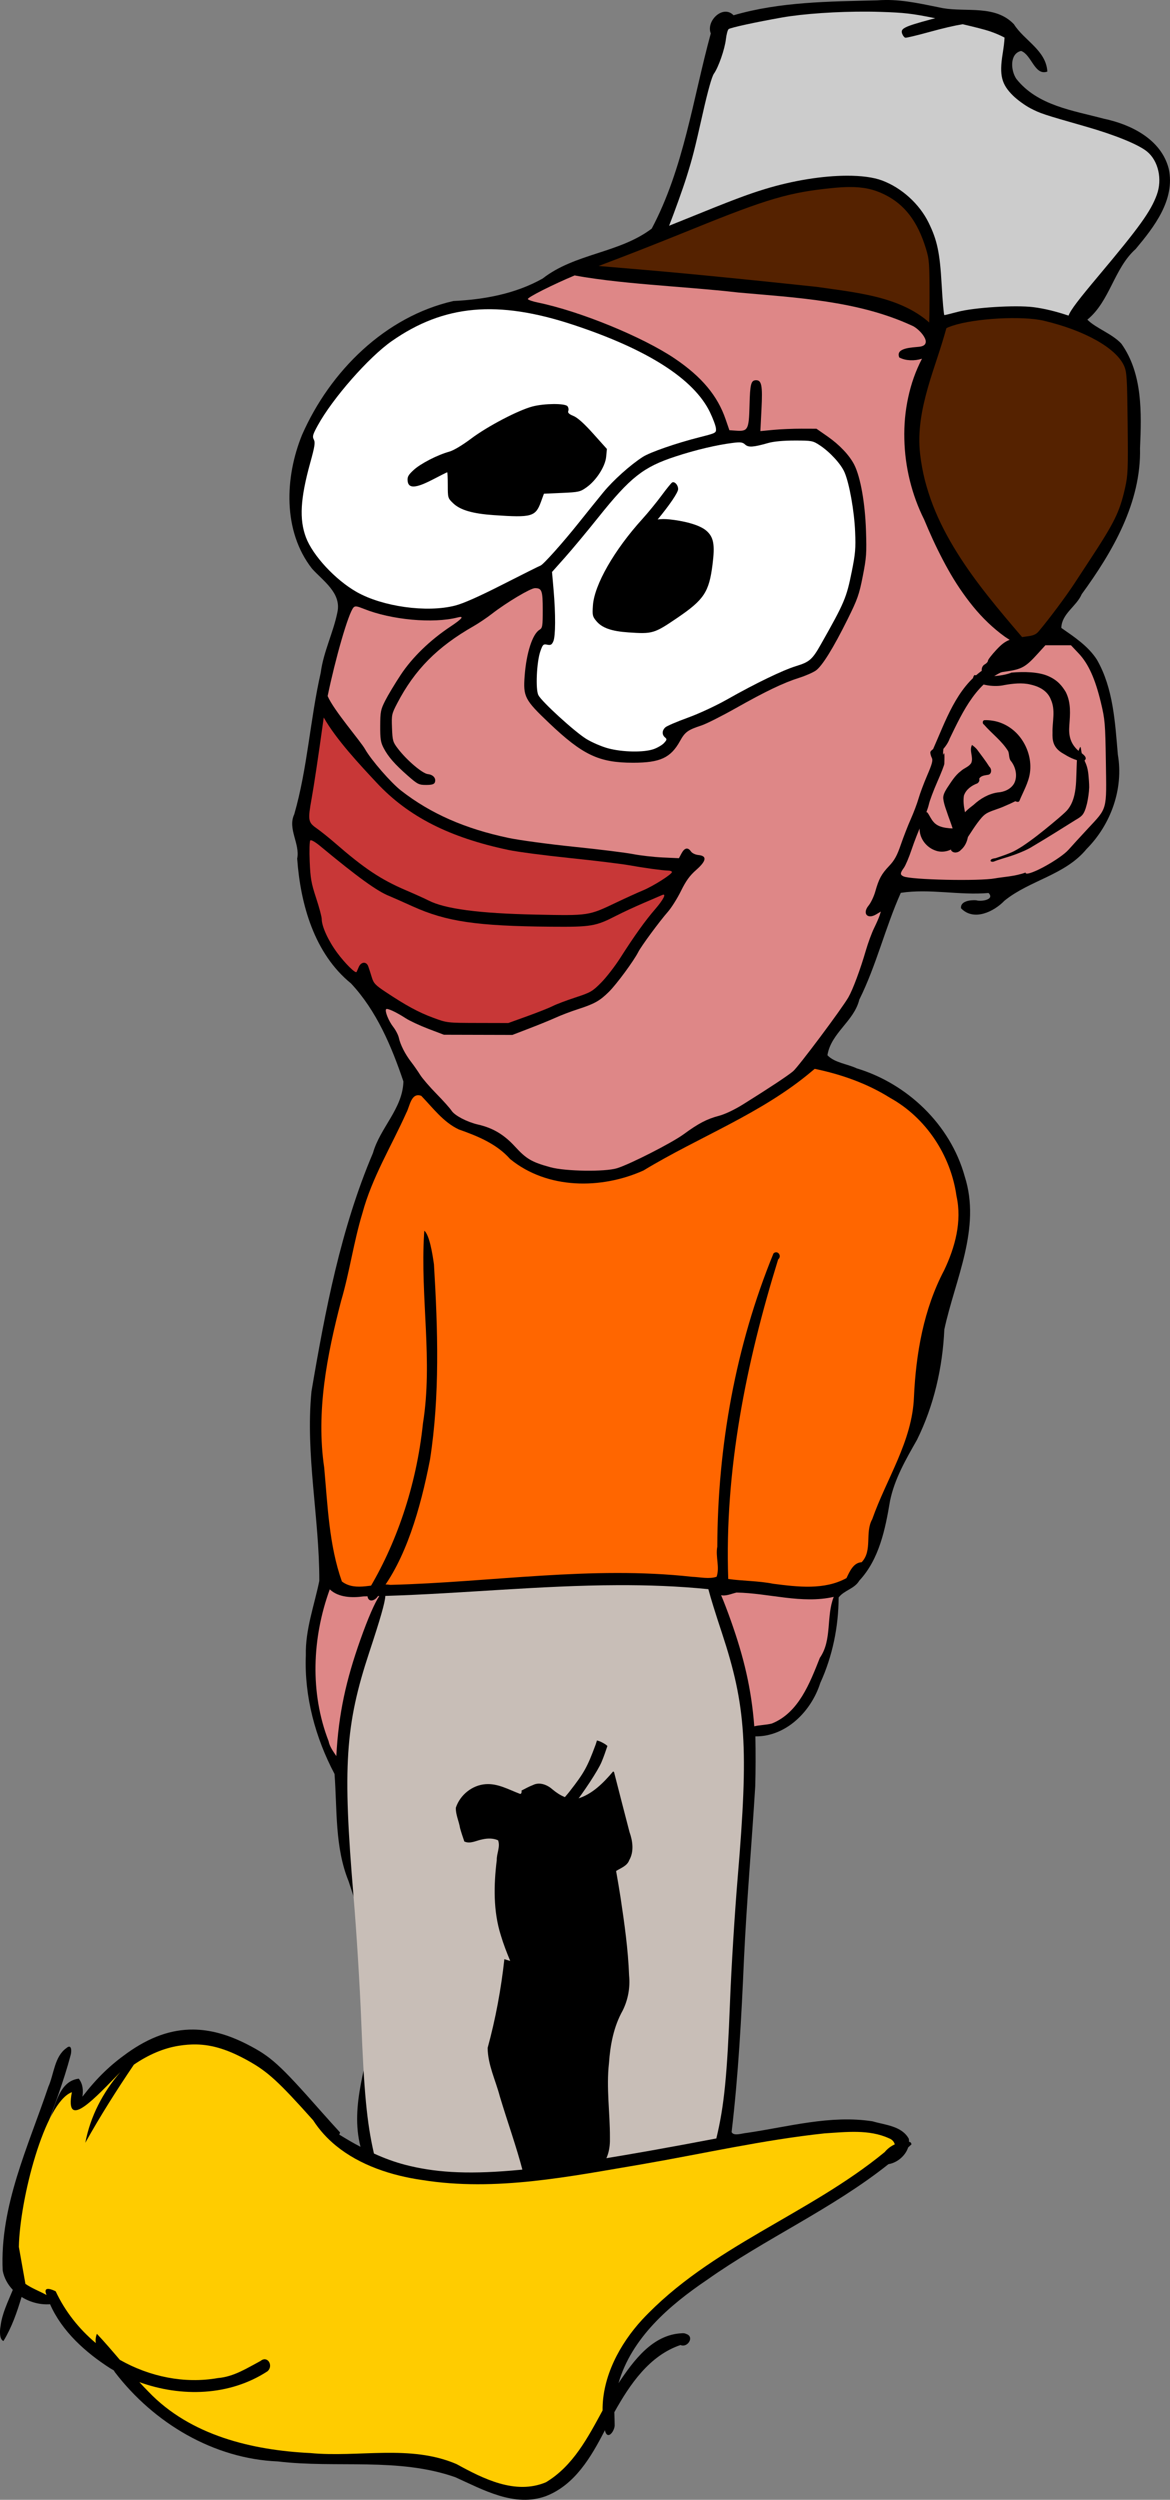 <?xml version="1.0" encoding="UTF-8" standalone="no"?>
<!-- Created with Inkscape (http://www.inkscape.org/) -->
<svg
    xmlns:inkscape="http://www.inkscape.org/namespaces/inkscape"
    xmlns:rdf="http://www.w3.org/1999/02/22-rdf-syntax-ns#"
    xmlns="http://www.w3.org/2000/svg"
    xmlns:xlink="http://www.w3.org/1999/xlink"
    xmlns:ns1="http://sozi.baierouge.fr"
    xmlns:cc="http://creativecommons.org/ns#"
    xmlns:dc="http://purl.org/dc/elements/1.1/"
    xmlns:sodipodi="http://sodipodi.sourceforge.net/DTD/sodipodi-0.dtd"
    id="svg3645"
    sodipodi:docname="how to go further.svg"
    viewBox="0 0 344.19 735"
    version="1.1"
    inkscape:version="0.48.5 r10040"
  >
  <rect x="0" y="0" width="344.19" height="735" fill="#808080" stroke="none"/>
  <sodipodi:namedview
      id="base"
      bordercolor="#666666"
      inkscape:pageshadow="2"
      inkscape:window-y="0"
      fit-margin-left="0"
      pagecolor="#ffffff"
      inkscape:window-height="1002"
      inkscape:window-maximized="1"
      inkscape:zoom="0.35"
      inkscape:window-x="0"
      showgrid="false"
      borderopacity="1.0"
      inkscape:current-layer="layer1"
      inkscape:cx="199.39358"
      inkscape:cy="404.64198"
      fit-margin-top="0"
      fit-margin-right="0"
      fit-margin-bottom="0"
      inkscape:window-width="1680"
      inkscape:pageopacity="0.0"
      inkscape:document-units="px"
  />
  <g
      id="layer1"
      inkscape:label="Laag 1"
      inkscape:groupmode="layer"
      transform="translate(-175.61 -202.01)"
    >
    <g
        id="g3710"
      >
      <path
          id="path3294"
          style="fill:#000000"
          inkscape:connector-curvature="0"
          d="m436.11 202.01c-0.817 0.007-1.636 0.034-2.461 0.102-14.144 0.356-28.528 0.391-42.242 4.39-3.103-3.229-8.173 1.672-6.697 5.337-5.272 19.259-7.923 39.584-17.372 57.385-9.595 7.266-22.578 7.245-32.097 14.685-8.02 4.507-17.206 6.175-26.244 6.606-20.052 4.561-36.258 20.575-44.518 39.331-5.096 12.491-5.721 28.311 2.919 39.36 3.237 3.606 8.702 7.135 7.47 12.819-1.223 6.045-4.105 11.618-4.908 17.777-3.127 13.763-3.885 28.063-7.785 41.621-2.029 4.285 1.745 8.61 0.859 13.037 0.971 13.51 5.051 27.928 15.841 36.706 7.509 8.032 11.921 18.485 15.412 28.817-0.216 8.015-6.868 13.613-8.958 21.029-9.473 22.277-14.042 46.29-18.088 70.087-1.821 18.619 2.342 37.135 2.304 55.708-1.475 7.252-4.135 14.329-3.964 21.846-0.489 12.168 2.819 24.301 8.443 34.942 0.796 10.554 0.064 21.506 4.121 31.5 4.288 13.311 10.055 27.152 7.341 41.446-1.687 12.13-6.99 24.317-3.821 36.677-2.138-1.099-4.195-2.322-6.239-3.587 0.062-0.174 0.121-0.351 0.186-0.525 0.013-0.036 0.029-0.066 0.043-0.102-1.693-1.857-3.198-3.495-5.753-6.387-12.117-13.72-14.623-15.967-21.608-19.542-5.562-2.846-10.765-4.29-15.841-4.331-6.526-0.053-12.838 2.22-19.375 6.869-5.01 3.563-8.87 7.234-13.222 12.863 0.257-1.848 0.183-3.644-1.073-5.294-5.447 0.666-6.667 7.029-8.314 11.346-0.533 1.418-1.096 2.831-1.66 4.258 2.7-7.423 5.531-14.803 7.556-22.444 0.361-1.154 0.379-3.526-1.216-2.158-3.555 2.528-3.627 7.602-5.309 11.36-5.9 17.531-14.324 35.076-13.437 54.06 0.415 2.2 1.493 4.119 2.976 5.673-1.435 3.517-3.188 7.004-3.606 10.704-0.295 1.347-0.317 3.965 0.859 4.331 2.45-4.032 3.978-8.455 5.323-12.95 2.494 1.56 5.501 2.359 8.386 2.144 3.516 8.024 10.507 14.227 17.701 18.842 0.338 0.203 0.686 0.403 1.03 0.598 0.13 0.196 0.26 0.385 0.372 0.583 11.465 14.965 29.066 25.423 47.88 26.192 17.347 2.07 35.405-1.257 52.216 4.638 8.232 3.715 17.423 8.906 26.616 5.585 8.549-3.295 13.315-11.464 17.415-19.41 0.035 0.151 0.062 0.301 0.1 0.452 0.912 2.58 2.882-0.559 2.762-2.027-0.012-1.236-0.068-2.47-0.1-3.704 4.576-8.201 10.316-16.675 19.476-19.76 2.024 0.935 4.256-2.434 1.646-3.267-0.372-0.195-0.82-0.227-1.231-0.19-8.623 0.355-14.229 8.028-18.674 14.7 3.853-13.359 14.995-22.921 26.015-30.377 17.238-12.195 36.858-20.867 53.404-34.037 2.561-0.407 4.992-2.455 5.795-4.915 0.332-0.303 0.659-0.611 0.987-0.919-0.06-0.392-0.323-0.769-0.715-0.7 0.004-0.309-0.017-0.622-0.072-0.933-2.081-3.796-6.974-4.037-10.661-5.133-12.408-1.929-24.738 1.607-36.948 3.398-1.358 0.088-3.959 1.073-4.522-0.248 2.001-16.871 2.898-33.841 3.635-50.808 0.803-16.989 2.281-33.927 3.32-50.896 0.134-4.87 0.126-9.756 0.043-14.627 9.025 0.088 16.436-7.346 19.089-15.706 3.589-7.844 5.375-16.533 5.395-25.127 1.604-2.138 4.654-2.523 6.082-4.958 5.894-6.338 7.651-15.161 9.044-23.465 1.338-6.516 4.707-12.259 7.928-17.937 4.976-10.063 7.532-21.232 8.042-32.448 3.164-14.726 10.892-29.719 5.996-45.019-4.246-15.286-16.962-27.279-31.753-31.748-2.792-1.318-6.548-1.642-8.629-3.865 1.038-6.56 7.827-9.979 9.373-16.348 5.015-10.064 7.619-21.148 12.206-31.398 8.568-1.301 17.271 0.795 25.815 0.044 1.952 2.001-2.283 2.604-3.62 2.144-1.628-0.126-4.729 0.199-4.479 2.348 3.739 3.895 9.667 1.031 12.807-2.246 7.464-6.033 17.836-7.5 24.141-15.196 7.09-7.123 10.934-17.637 9.187-27.738-0.813-9.462-1.338-19.516-6.153-27.898-2.577-4.035-6.793-6.781-10.475-9.348 0.102-4.21 4.459-6.317 5.996-9.917 9.072-12.457 17.512-26.879 17.157-42.919 0.451-10.39 0.802-21.947-5.509-30.756-2.783-2.969-7.474-4.511-9.988-7.044 6.67-5.447 7.821-15.065 14.224-20.781 5.421-6.479 11.66-14.452 9.731-23.552-2.216-8.706-11.112-13.073-19.089-14.744-9.03-2.414-19.524-3.826-25.758-11.725-1.657-2.422-2.029-7.409 1.402-8.21 3.125 1.143 4.001 7.408 7.727 6.067-0.383-6.277-6.825-9.122-9.845-13.927-5.484-5.731-13.915-3.512-20.864-4.71-5.614-1.112-11.178-2.456-16.9-2.406z"
      />
      <path
          id="path3292"
          d="m233.3 803.12c-1.641-0.03-3.305 0.104-5.051 0.379-4.457 0.701-8.899 2.588-13.251 5.556-5.052 7.458-9.903 15.098-14.295 22.983 1.5-7.822 5.154-14.804 10.346-20.825-7.103 7.258-16.551 17.746-14.292 5.934-8.074 3.042-15.336 31.603-15.601 45.487l1.932 10.879c1.851 1.305 4.167 2.157 6.225 3.281-1.165-2.638 1.256-1.789 2.676-1.094 2.757 5.913 6.86 11.074 11.806 15.225-0.131-0.854-0.058-1.75 0.315-2.727 2.333 2.478 4.542 5.066 6.754 7.656 8.725 4.949 18.965 7.1 28.863 5.352 4.612-0.368 8.519-2.889 12.507-5.017 2.156-1.752 3.917 1.508 2.032 3.048-11.153 7.267-25.344 7.622-37.663 3.164 0.883 0.962 1.784 1.917 2.705 2.844 12.315 12.867 30.483 17.181 47.537 18.01 14.313 1.381 29.344-2.61 43.044 3.237 7.881 4.322 17.334 9.137 26.33 5.352 7.969-4.788 12.274-13.055 16.657-21.102-0.112-9.907 5.057-19.527 11.619-26.673 20.135-21.543 48.936-30.852 71.377-49.306 0.831-1.006 1.844-1.763 2.962-2.26-0.183-0.73-0.732-1.411-1.646-1.765-5.906-2.727-12.72-1.868-19.018-1.473-17.978 1.918-35.668 5.961-53.475 9.042-21.39 3.597-43.213 8.157-64.923 4.667-8.902-1.273-18.202-4.273-25.285-10.048-2.591-2.112-4.885-4.602-6.754-7.51-10.251-11.478-13.416-14.321-19.061-17.471-5.765-3.217-10.445-4.736-15.369-4.827z"
          sodipodi:nodetypes="sccccccccccccccccccccccccccccsccs"
          style="fill:#ffcc00"
          inkscape:connector-curvature="0"
      />
      <path
          id="path3257"
          style="fill:#c8beb7"
          inkscape:connector-curvature="0"
          d="m357.28 668.08c8.908-0.035 17.815 0.282 26.716 1.181 0.719 2.741 2.006 6.867 3.992 12.877 7.087 21.444 7.873 33.593 4.651 71.721-0.872 10.317-1.885 26.721-2.261 36.458-0.85 21.999-1.725 30.879-4.035 40.44-54.942 10.484-74.737 12.111-91.568 7.744-3.041-0.789-6.144-1.931-9.158-3.31-2.101-9.131-2.935-18.162-3.749-39.244-0.376-9.737-1.389-26.141-2.261-36.458-3.222-38.128-2.437-50.277 4.651-71.721 3.247-9.822 4.633-14.627 4.708-16.523 22.769-0.703 45.549-3.075 68.315-3.165z"
      />
      <path
          id="path3252"
          style="fill:#de8787"
          inkscape:connector-curvature="0"
          d="m392.28 670.25c9.481 0.164 19.236 3.42 28.605 1.269-2.296 5.732-0.418 12.641-4.093 17.937-2.94 7.412-6.239 16.155-14.124 19.308-1.626 0.427-3.486 0.415-5.166 0.817-0.849-11.076-3.053-20.252-6.869-31.019-1.048-2.956-2.007-5.461-2.891-7.54 1.343 0.37 3.287-0.489 4.536-0.773z"
      />
      <path
          id="path4380"
          style="fill:#de8787"
          inkscape:connector-curvature="0"
          d="m272.62 669.31c2.538 2.425 6.605 2.539 9.945 2.071 1.543-0.024 3.093-0.06 4.636-0.102-1.349 1.982-3.309 6.454-5.595 12.906-4.169 11.764-6.397 21.634-7.055 34.154-0.946-1.401-1.971-2.804-2.275-4.39-5.53-14.249-4.849-30.37 0.343-44.64z"
      />
      <path
          id="path4378"
          style="fill:#cccccc"
          inkscape:connector-curvature="0"
          d="m430.93 205.43c1.274 0.009 2.519 0.033 3.735 0.073 6.878 0.224 9.112 0.45 16.07 1.867-0.424 0.11-0.852 0.217-1.288 0.335-7.959 2.158-9.008 2.691-8.428 4.244 0.217 0.581 0.636 1.094 0.93 1.152 0.295 0.058 3.483-0.702 7.083-1.692 4.118-1.133 7.193-1.85 9.788-2.275 3.475 0.809 6.571 1.601 7.87 2.042 1.664 0.565 3.106 1.169 4.436 1.881-0.041 1.228-0.245 2.802-0.572 4.871-0.983 6.221-0.325 8.861 3.077 12.206 1.262 1.241 3.557 2.903 5.094 3.704 2.909 1.515 3.766 1.81 16.141 5.338 8.673 2.473 15.635 5.301 18.188 7.394 3.326 2.727 4.543 8.157 2.862 12.731-1.797 4.888-5.06 9.429-17.043 23.698-5.832 6.945-8.304 10.116-8.915 11.813-3.615-1.221-7.222-2.104-10.375-2.494-5.313-0.656-17.346 0.091-22.237 1.385-1.992 0.527-3.756 0.963-3.921 0.962-0.165 0-0.525-4.043-0.801-8.983-0.524-9.365-1.312-13.079-3.849-18.229-2.7-5.481-7.896-10.197-13.609-12.352-2.594-0.978-6.227-1.443-10.446-1.429-7.031 0.022-15.72 1.376-24.069 3.923-5.19 1.583-9.794 3.326-23.024 8.706-1.519 0.618-3.298 1.334-5.18 2.085 1.602-4.105 3.984-10.701 5.109-14.277 1.774-5.644 2.369-7.987 4.851-19.002 1.458-6.471 2.624-10.6 3.22-11.433 1.346-1.883 3.191-7.188 3.534-10.165 0.163-1.409 0.521-2.731 0.801-2.946 0.568-0.435 7.929-2.038 15.626-3.398 6.418-1.134 16.426-1.799 25.343-1.735z"
      />
      <path
          id="path4308"
          d="m414.37 517.03c-14.805 12.466-33.115 19.207-49.469 29.131-12.43 5.582-28.279 5.57-39.224-3.37-3.983-4.499-9.623-6.772-15.095-8.699-4.561-2.143-7.636-6.363-11.047-9.887-2.998-1.077-3.352 3.076-4.364 4.933-4.401 9.831-10.134 19.096-12.957 29.605-2.577 8.474-3.755 17.291-6.263 25.785-4.139 15.905-7.403 32.514-4.965 48.995 1.02 11.22 1.43 22.837 5.202 33.48 4.232 3.181 9.56 0.245 14.283 0.991 29.564-0.753 59.135-5.66 88.71-2.374 2.356 0.083 5.112 0.748 7.241-0.015 0.986-2.857-0.377-5.904 0.207-8.844 0.088-29.437 5.382-59.018 16.521-86.21 1.186-1.125 2.607 0.731 1.377 1.747-9.389 30.322-15.811 62.027-14.685 93.963 4.396 0.623 8.859 0.539 13.235 1.41 7.118 0.912 15.028 1.918 21.553-1.668 0.952-1.972 2.022-4.533 4.46-4.668 3.271-3.414 0.888-8.712 3.115-12.637 4.166-11.896 11.748-22.847 12.27-35.842 0.584-12.873 2.849-25.903 8.889-37.363 3.198-6.727 5.298-14.357 3.627-21.826-1.68-12.003-8.999-23.016-19.475-28.833-6.79-4.269-14.441-6.952-22.233-8.563-0.305 0.253-0.611 0.506-0.916 0.758z"
          sodipodi:nodetypes="ccsscsssscsccccccccccccccccccsscsssccsccsccccc"
          style="fill:#ff6600"
          inkscape:connector-curvature="0"
      />
      <path
          id="path4387"
          d="m344.66 282.99c-6.155 2.57-14.05 6.503-13.766 6.971 0.15 0.248 1.447 0.696 2.891 0.992 12.401 2.538 30.981 10.14 40.411 16.537 7.873 5.342 12.513 10.896 14.882 17.821l1.102 3.194 1.96 0.131c3.503 0.244 3.787-0.262 3.964-7.438 0.155-6.316 0.437-7.394 1.946-7.394 1.622 0 1.921 1.617 1.574 8.488l-0.329 6.475 3.821-0.365c2.102-0.201 5.819-0.357 8.257-0.35l4.422 0.014 3.248 2.26c3.559 2.478 6.497 5.592 7.899 8.385 1.807 3.602 3.156 11.203 3.42 19.192 0.224 6.779 0.138 8.026-0.944 13.533-1.065 5.417-1.542 6.766-4.436 12.6-4.22 8.508-7.51 13.827-9.387 15.138-0.83 0.58-3.011 1.532-4.851 2.115-4.641 1.471-9.861 3.962-18.688 8.94-4.155 2.342-8.689 4.623-10.074 5.075-4.016 1.309-4.851 1.917-6.325 4.579-2.74 4.949-5.849 6.388-13.809 6.387-10.036 0-14.797-2.257-24.727-11.696-7.152-6.798-7.631-7.72-7.169-13.84 0.508-6.743 2.288-12.269 4.364-13.548 0.876-0.539 0.959-1.022 0.959-5.862 0-5.672-0.262-6.388-2.29-6.388-1.294 0-8.371 4.218-12.65 7.54-1.48 1.149-3.927 2.799-5.438 3.66-10.63 6.058-17.297 12.79-22.438 22.663-1.622 3.115-1.681 3.381-1.531 7.248 0.146 3.77 0.255 4.151 1.76 6.11 2.639 3.436 7.204 7.304 8.8 7.467 1.57 0.16 2.487 1.252 2.046 2.421-0.213 0.566-0.876 0.758-2.576 0.758-2.134 0-2.506-0.193-5.395-2.727-3.828-3.358-5.768-5.579-7.098-8.137-0.865-1.663-1.022-2.671-1.002-6.504 0.022-4.163 0.137-4.781 1.474-7.423 0.802-1.585 2.852-4.996 4.551-7.569 3.389-5.134 8.634-10.22 14.639-14.204 3.462-2.297 4.19-3.217 2.103-2.683-7.222 1.847-19.495 0.72-27.603-2.538-2.011-0.808-2.564-0.889-3.019-0.394-1.536 1.672-5.41 15.35-7.613 26.046 1.795 4.213 9.627 13.186 11.019 15.633 1.823 3.207 7.611 9.854 10.618 12.192 8.693 6.756 18.836 11.214 31.639 13.898 3.19 0.669 11.845 1.837 19.232 2.596 7.388 0.759 15.188 1.723 17.329 2.144 2.141 0.42 6.056 0.871 8.7 0.992l4.808 0.219 0.773-1.444c0.893-1.643 1.872-1.835 2.762-0.54 0.354 0.516 1.292 0.962 2.204 1.05 2.591 0.251 2.366 1.716-0.673 4.39-1.916 1.686-3.003 3.203-4.479 6.198-1.075 2.18-2.801 4.92-3.835 6.096-2.463 2.801-7.826 10.075-8.7 11.798-1.354 2.669-6.408 9.518-8.657 11.74-2.697 2.664-4.225 3.523-9.158 5.119-2.015 0.652-4.9 1.746-6.411 2.435-1.511 0.689-5.014 2.116-7.785 3.179l-5.037 1.94-10.074-0.029-10.074-0.029-4.565-1.735c-2.51-0.957-5.498-2.352-6.64-3.092-2.808-1.82-5.44-3.045-5.781-2.698-0.479 0.488 0.708 3.464 2.089 5.235 0.725 0.929 1.472 2.373 1.646 3.194 0.426 2.014 1.854 4.826 3.606 7.087 0.795 1.027 1.987 2.736 2.647 3.792 0.661 1.056 2.834 3.574 4.822 5.6 1.988 2.026 3.973 4.247 4.422 4.944 0.921 1.433 4.59 3.35 7.799 4.083 4.388 1.002 7.643 2.945 10.89 6.49 3.321 3.626 4.922 4.563 10.432 6.067 4.42 1.206 15.952 1.375 19.533 0.292 3.73-1.129 16.155-7.452 19.619-9.99 4.351-3.187 6.849-4.501 10.332-5.41 1.794-0.469 4.609-1.798 7.198-3.412 7.629-4.759 13.12-8.399 14.667-9.698 1.592-1.336 14.351-18.392 16.299-21.787 1.299-2.265 3.493-8.15 5.137-13.81 0.625-2.153 1.71-5.093 2.418-6.533 0.709-1.44 1.446-3.125 1.631-3.733l0.343-1.108-1.374 0.831c-2.592 1.56-4.149-0.272-2.218-2.61 0.653-0.791 1.535-2.625 1.946-4.083 1.056-3.746 1.814-5.156 4.107-7.569 1.556-1.637 2.328-3.049 3.42-6.242 0.777-2.269 2.097-5.653 2.933-7.525 0.837-1.872 1.862-4.59 2.275-6.037 0.413-1.448 1.564-4.529 2.562-6.84 1.404-3.251 1.716-4.397 1.359-5.075-0.253-0.482-0.458-1.218-0.458-1.633 0-0.837 2.962-2.294 3.906-1.925-0.56 6.365 0.475-1.806 0.215 5.25 0 0.352-0.929 2.742-2.061 5.308-1.132 2.567-2.249 5.558-2.49 6.65-0.24 1.093-1.177 3.604-2.075 5.585-0.898 1.981-2.253 5.446-3.005 7.7-0.752 2.254-1.772 4.671-2.275 5.367-1.124 1.552-1.146 2.028-0.114 2.508 2.189 1.02 22.298 1.456 26.945 0.583 2.1-0.394 5.874-0.562 9.001-1.721-0.017 0.107-0.012 0.191 0.014 0.219 0.91 0.928 10.19-4.184 12.636-6.956 0.911-1.033 3.435-3.788 5.609-6.125 5.84-6.278 5.554-5.22 5.338-19.585-0.172-11.433-0.265-12.524-1.474-17.558-1.673-6.967-3.668-11.387-6.525-14.408l-2.261-2.392h-3.778-3.764l-2.104 2.319c-3.714 4.109-4.78 4.716-9.559 5.396-2.365 0.337-4.503 0.754-4.765 0.919-0.262 0.165-0.887 0.162-1.388 0-1.211-0.392-1.213-2.372 0-3.033 0.504-0.275 0.925-0.753 0.93-1.065 0.005-0.312 1.123-1.761 2.49-3.223 1.459-1.561 2.476-2.379 3.892-2.917-0.477-0.312-0.968-0.602-1.431-0.933-0.872-0.623-1.71-1.284-2.533-1.969-1.645-1.371-3.203-2.864-4.665-4.448-1.462-1.584-2.824-3.265-4.121-5.017-1.297-1.752-2.527-3.565-3.678-5.44s-2.226-3.809-3.248-5.76c-1.022-1.951-1.992-3.924-2.905-5.906-0.912-1.982-1.769-3.968-2.59-5.935-0.903-1.797-1.704-3.66-2.404-5.571-0.7-1.911-1.299-3.87-1.789-5.862-0.49-1.992-0.873-4.011-1.145-6.052-0.272-2.041-0.426-4.098-0.472-6.154-0.046-2.056 0.013-4.115 0.2-6.154 0.187-2.039 0.502-4.063 0.93-6.052 0.428-1.989 0.968-3.942 1.646-5.848 0.677-1.906 1.485-3.766 2.418-5.556-0.561 0.172-1.139 0.302-1.717 0.379-0.578 0.077-1.159 0.099-1.731 0.073-0.573-0.026-1.131-0.098-1.674-0.233-0.543-0.135-1.069-0.331-1.56-0.583-0.151-0.362-0.198-0.685-0.172-0.963 0.026-0.278 0.119-0.508 0.286-0.715 0.167-0.206 0.4-0.378 0.673-0.525 0.272-0.147 0.589-0.266 0.93-0.365 0.682-0.198 1.462-0.313 2.204-0.394 0.742-0.081 1.447-0.13 1.96-0.19 0.56-0.061 0.987-0.195 1.288-0.379 0.301-0.184 0.472-0.412 0.558-0.685 0.086-0.273 0.085-0.59 0-0.919-0.085-0.329-0.246-0.67-0.458-1.021-0.424-0.702-1.063-1.424-1.731-2.013-0.669-0.588-1.371-1.049-1.932-1.254-1.989-0.913-4.007-1.725-6.053-2.45s-4.118-1.361-6.21-1.925c-2.092-0.564-4.211-1.055-6.339-1.488-2.128-0.432-4.272-0.809-6.425-1.137-4.306-0.657-8.65-1.136-12.993-1.546-4.344-0.41-8.683-0.749-12.979-1.137-4.286-0.491-8.59-0.88-12.893-1.24-4.303-0.359-8.606-0.694-12.907-1.065-4.302-0.371-8.597-0.772-12.879-1.298-2.141-0.263-4.278-0.561-6.411-0.89-1.009-0.156-2.013-0.352-3.019-0.525z"
          sodipodi:nodetypes="cccscccscccccccssscccsccscccsscccsscccsscccscsscccsscccccsscscscscccccscsccsccccccccccscccccccscscscsccccssccccccssccccccsccccccscccscscccscccccccscccccccscccscssccsccscsc"
          style="fill:#de8787"
          inkscape:connector-curvature="0"
      />
      <path
          id="path4373"
          style="fill:#c83737"
          inkscape:connector-curvature="0"
          d="m270.85 412.97c-0.034 0.23-0.07 0.479-0.1 0.7-1.551 11.168-2.753 19.15-3.463 23.1-1.149 6.389-1.049 7.018 1.445 8.765 1.184 0.829 3.605 2.758 5.38 4.302 8.677 7.545 13.543 10.788 20.964 13.956 2.61 1.115 5.558 2.447 6.554 2.96 4.841 2.497 14.869 3.824 31.582 4.171 15.72 0.327 15.499 0.357 23.797-3.602 2.743-1.309 6.228-2.888 7.742-3.515 3.014-1.248 8.529-4.74 8.529-5.396 0-0.226-0.464-0.412-1.03-0.423-1.69-0.034-7.162-0.783-11.562-1.575-2.267-0.408-10.097-1.36-17.401-2.115-7.304-0.755-15.443-1.82-18.088-2.377-17.406-3.667-29.48-9.814-38.751-19.731-4.912-5.255-11.966-12.773-15.598-19.221z"
      />
      <path
          id="path4371"
          style="fill:#552200"
          inkscape:connector-curvature="0"
          d="m454.01 298.52c-0.73 2.638-1.545 5.286-2.433 7.977-1.026 3.11-2.081 6.254-2.991 9.435-0.455 1.591-0.87 3.204-1.231 4.812-0.36 1.609-0.665 3.215-0.887 4.842-0.222 1.627-0.361 3.27-0.401 4.915-0.039 1.645 0.028 3.295 0.215 4.958 0.148 1.328 0.349 2.643 0.587 3.938s0.509 2.572 0.83 3.835c0.321 1.263 0.69 2.501 1.088 3.733 0.397 1.233 0.82 2.457 1.288 3.66 0.936 2.407 2.01 4.758 3.191 7.058 1.181 2.3 2.474 4.547 3.849 6.752 1.375 2.205 2.83 4.369 4.35 6.49 1.52 2.121 3.107 4.208 4.722 6.256 3.231 4.096 6.603 8.054 9.917 11.929 0.04 0.062 0.141 0.154 0.186 0.219 0.396-0.054 0.672-0.106 1.13-0.16 2.158-0.254 2.953-0.581 3.778-1.56 3.139-3.728 7.952-10.18 10.503-14.073 1.598-2.438 3.592-5.483 4.436-6.767 7.363-11.19 8.845-14.208 10.432-21.233 0.861-3.809 0.92-5.346 0.773-18.987-0.142-13.133-0.245-15.075-0.987-16.829-2.23-5.268-11.499-10.524-23.64-13.402-6.359-1.507-20.34-0.735-26.974 1.488-0.838 0.281-1.338 0.485-1.732 0.715z"
      />
      <path
          id="path4306"
          style="fill:#552200"
          inkscape:connector-curvature="0"
          d="m425.28 257c-1.435 0.016-2.996 0.119-4.751 0.292-12.67 1.245-19.242 3.171-41.069 12.031-7.304 2.965-16.576 6.636-20.606 8.167-2.465 0.937-4.694 1.796-7.141 2.727 9.052 0.761 18.101 1.512 27.146 2.377 12.345 1.181 24.689 2.449 37.019 3.763 3.138 0.456 6.418 0.871 9.716 1.4 1.649 0.265 3.313 0.562 4.951 0.904 1.638 0.342 3.258 0.722 4.851 1.181 1.593 0.459 3.151 0.988 4.665 1.604 1.514 0.616 2.978 1.317 4.379 2.129 1.401 0.812 2.738 1.738 3.992 2.785 0.182 0.152 0.351 0.324 0.529 0.481 0.054-1.842 0.1-3.724 0.1-7.029 0-10.486-0.073-11.48-1.073-14.744-2.438-7.958-6.234-12.926-12.106-15.837-3.204-1.589-6.298-2.278-10.604-2.231z"
      />
      <path
          id="path4304"
          d="m330.83 500.75c3.129-1.131 6.49-2.469 7.471-2.973 0.98-0.504 3.946-1.625 6.591-2.491 4.461-1.461 5.008-1.777 7.578-4.377 1.524-1.541 4.044-4.797 5.601-7.235 4.204-6.583 7.339-10.961 10.287-14.364 2.451-2.829 3.398-4.737 2.062-4.152-0.315 0.138-2.736 1.178-5.38 2.31-2.644 1.133-6.263 2.81-8.041 3.727-6.162 3.178-7.408 3.389-19.423 3.286-21.689-0.186-30.658-1.506-40.536-5.964-3.274-1.478-6.376-2.851-6.893-3.052-3.518-1.366-9.385-5.604-20.34-14.692-1.487-1.234-2.673-1.908-2.918-1.658-0.227 0.231-0.305 3.009-0.173 6.173 0.207 4.983 0.46 6.422 1.888 10.755 0.907 2.752 1.649 5.526 1.649 6.166 0 2.201 1.926 6.402 4.576 9.979 2.284 3.084 5.349 6.115 5.67 5.61 0.055-0.087 0.344-0.735 0.641-1.441 0.671-1.593 2.25-1.724 2.797-0.233 0.212 0.578 0.671 1.995 1.02 3.15 0.562 1.859 1.038 2.368 4.15 4.433 6.012 3.99 9.612 5.942 13.885 7.526 4.121 1.528 4.122 1.528 13.135 1.551l9.014 0.023 5.688-2.057z"
          style="fill:#c83737"
          inkscape:connector-curvature="0"
      />
      <path
          id="path4300"
          d="m367.87 422.28c1.146-0.398 2.529-1.207 3.073-1.797 0.877-0.952 0.91-1.14 0.287-1.667-0.933-0.789-0.889-2.029 0.104-2.945 0.443-0.409 3.406-1.683 6.584-2.832 3.313-1.198 8.292-3.511 11.672-5.424 8.344-4.722 16.325-8.572 20.253-9.773 3.9-1.192 4.735-1.924 7.239-6.352 6.981-12.343 7.539-13.659 9.115-21.501 1.044-5.194 1.177-6.786 0.975-11.619-0.257-6.126-1.696-14.202-3.12-17.5-1.055-2.444-4.314-5.989-7.315-7.956-2.014-1.32-2.317-1.377-7.341-1.377-3.299 0-6.168 0.264-7.744 0.712-4.465 1.27-5.867 1.364-6.847 0.461-0.734-0.676-1.349-0.761-3.539-0.488-4.845 0.605-10.988 2.057-16.927 4.003-9.492 3.11-13.268 6.087-22.731 17.921-3.294 4.12-7.702 9.413-9.796 11.764l-3.807 4.274 0.46 5.293c0.621 7.146 0.586 13.618-0.082 15.111-0.451 1.008-0.772 1.183-1.795 0.974-1.143-0.233-1.31-0.072-2.017 1.944-1.09 3.105-1.454 11.199-0.581 12.897 0.993 1.932 10.683 10.774 14.122 12.886 1.649 1.013 4.534 2.251 6.411 2.752 4.249 1.134 10.449 1.244 13.347 0.238z"
          style="fill:#ffffff"
          inkscape:connector-curvature="0"
      />
      <path
          id="path4362"
          style="fill:#000000"
          inkscape:connector-curvature="0"
          d="m373.59 343.79c-0.098 0.009-0.197 0.046-0.286 0.102-0.257 0.162-1.656 1.887-3.105 3.85-1.449 1.963-3.979 5.057-5.624 6.869-8.276 9.117-14.112 19.318-14.539 25.39-0.202 2.873-0.123 3.252 0.973 4.579 1.686 2.042 4.409 3.021 9.444 3.369 7.14 0.493 7.595 0.356 14.424-4.287 7.854-5.341 9.327-7.577 10.346-15.677 0.73-5.801 0.344-8.003-1.746-9.873-2.182-1.952-7.241-3.007-10.847-3.383-1.359-0.142-2.556-0.13-3.549 0.014 3.49-4.23 6.024-7.921 6.024-8.94 0-1.06-0.829-2.077-1.517-2.013z"
      />
      <path
          id="path4313"
          style="fill:#000000"
          inkscape:connector-curvature="0"
          d="m475.98 392.96c-0.287-0.013-0.696 0.041-1.216 0.16-1.937 0.445-2.449 0.769-3.048 1.91-0.422 0.804-0.327 0.904 0.873 0.904 0.79 0 1.94-0.506 2.762-1.21 1.285-1.102 1.492-1.725 0.63-1.765z"
      />
      <path
          id="path4294"
          d="m309.44 380.08c2.468-0.628 6.978-2.627 14.154-6.275 5.793-2.945 10.749-5.418 11.014-5.496 0.772-0.227 6.555-6.688 11.195-12.508 2.353-2.952 5.634-7.019 7.291-9.038 2.901-3.535 7.919-8.036 11.6-10.404 2.147-1.381 9.793-4.036 16.597-5.763 5.009-1.271 5.037-1.286 4.935-2.62-0.056-0.738-0.855-2.897-1.776-4.796-4.732-9.759-18.372-18.464-40.239-25.679-22.245-7.34-38.008-5.921-53.354 4.803-6.792 4.746-17.396 16.824-21.769 24.793-1.477 2.692-1.632 3.249-1.158 4.152 0.457 0.871 0.282 2.002-1.059 6.848-2.903 10.485-3.255 16.595-1.263 21.905 2 5.333 8.654 12.503 14.899 16.054 7.624 4.335 20.61 6.142 28.934 4.025z"
          style="fill:#ffffff"
          inkscape:connector-curvature="0"
      />
      <path
          id="path4292"
          d="m320.99 353.48c-6.37-0.438-9.983-1.49-12.1-3.525-1.517-1.458-1.552-1.578-1.552-5.287 0-2.087-0.076-3.795-0.168-3.795-0.093 0-1.999 0.953-4.236 2.119-5.019 2.614-7.188 2.734-7.41 0.407-0.114-1.187 0.201-1.752 1.787-3.213 2.037-1.875 7.046-4.447 10.485-5.384 1.229-0.335 3.815-1.879 6.411-3.83 4.83-3.629 13.87-8.359 18.069-9.454 3.501-0.913 9.553-0.955 10.273-0.071 0.287 0.352 0.396 0.976 0.241 1.386-0.206 0.548 0.194 0.939 1.518 1.478 1.202 0.49 3.132 2.221 5.819 5.219l4.021 4.485-0.216 2.293c-0.268 2.847-2.881 6.918-5.762 8.979-1.864 1.334-2.299 1.433-7.265 1.652l-5.282 0.233-0.872 2.385c-1.598 4.373-2.683 4.682-13.762 3.921z"
          style="fill:#000000"
          inkscape:connector-curvature="0"
      />
      <path
          id="path4270"
          d="m478.23 395.93c-4.301-3.811-9.256 1.315-13.331 2.978-7.931 5.346-11.134 15.157-14.854 23.51 1.346 2.812 4.349-1.459 4.905-3.17 3.933-8.105 8.191-17.492 17.375-20.434 1.702-1.104 5.154-0.915 5.905-2.884z"
          style="fill:#000000"
          inkscape:connector-curvature="0"
      />
      <path
          id="path3193"
          d="m355.94 722.9c-2.837 3.349-6.115 6.661-10.389 7.948-2.708 0.489-5.298-0.963-7.332-2.648-1.528-1.385-3.827-2.348-5.796-1.361-1.18 0.439-2.276 1.067-3.399 1.632 0.126 0.4-0.03 1.229-0.593 0.917-3.217-1.227-6.428-3.067-9.975-2.79-3.914 0.274-7.513 3.146-8.751 6.934-0.046 2.07 0.924 3.966 1.243 5.977 0.367 1.33 0.811 2.637 1.261 3.939 1.761 0.817 3.561-0.321 5.301-0.62 1.522-0.348 3.178-0.38 4.63 0.27 0.708 1.935-0.457 3.871-0.392 5.828-0.901 7.352-1.057 14.993 1.201 22.121 0.76 2.563 1.736 5.052 2.754 7.518-0.58-0.148-1.147-0.343-1.717-0.525-0.967 8.814-2.582 17.56-4.923 26.104 0.062 4.991 2.351 9.53 3.591 14.268 2.216 7.412 4.869 14.688 6.812 22.183 0.44 1.226 1.827 1.703 3.011 1.581 3.914 0.104 7.742-1 11.654-1.002 2.795-0.137 5.844-0.315 8.129-2.157 2.278-2.149 2.87-5.499 2.778-8.532 0.033-7.296-1.11-14.599-0.277-21.884 0.363-5.338 1.392-10.755 4.029-15.446 1.577-3.164 2.237-6.778 1.886-10.309-0.286-7.669-1.368-15.278-2.502-22.856-0.408-2.627-0.853-5.248-1.319-7.865 1.392-0.897 3.246-1.47 3.865-3.193 1.456-2.516 1.018-5.645 0.077-8.264-1.527-5.85-3.031-11.706-4.529-17.563-0.071-0.115-0.169-0.28-0.329-0.204z"
          sodipodi:nodetypes="cccccccccccscsccccscsccssccc"
          style="fill:#000000"
          inkscape:connector-curvature="0"
      />
      <path
          id="path3236"
          d="m354.3 715.36c-0.19-0.144-0.358-0.321-0.558-0.452-0.564-0.37-1.169-0.687-1.803-0.948-0.228-0.094-0.479-0.14-0.715-0.219-0.147 0.42-0.242 0.825-0.401 1.254-2.46 6.636-3.381 8.259-7.656 13.752-0.698 0.897-1.434 1.693-2.147 2.552 0.29 0.238 0.558 0.493 0.873 0.7 0.564 0.37 1.169 0.687 1.803 0.948 0.133 0.055 0.28 0.082 0.415 0.131 3.293-4.278 7.36-10.405 8.443-12.95 0.673-1.581 1.198-3.171 1.746-4.769z"
          style="fill:#000000"
          inkscape:connector-curvature="0"
      />
      <path
          id="path3229"
          d="m465.19 413.76c-0.589 0.102-0.617 1.024-0.129 1.283 2.318 2.673 5.267 4.786 7.141 7.846 0.385 0.979 0.122 2.219 0.916 3.019 1.329 1.784 1.887 4.359 0.845 6.417-0.971 1.732-2.967 2.571-4.851 2.683-2.664 0.393-5.095 1.794-7.064 3.624-1.522 1.173-3.225 2.419-3.822 4.361-0.445 1.448-0.415 2.985-0.676 4.469-0.382-1.045-0.226-2.286-0.587-3.281 0.099 1.028 0.387 2.117-0.049 3.111-0.203 0.499-0.616 0.874-0.776 1.399-0.297 0.614-0.616 1.291-1.265 1.586-0.451 0.331-0.137 0.97 0.366 0.975 1.235 0.341 2.543-0.519 3.011-1.675 0.382-0.3 0.947 0.253 1.259-0.204 1.617-2.355 3.045-4.861 4.925-7.017 0.565-0.638 1.232-1.173 2.011-1.512 1.569-0.722 3.26-1.124 4.82-1.871 1.028-0.416 2.034-0.886 3.026-1.384 0.369 0.13 0.968 0.391 1.202-0.087 1.118-2.74 2.701-5.352 3.112-8.336 0.465-3.419-0.501-6.962-2.445-9.764-1.958-2.878-5.06-4.941-8.467-5.478-0.826-0.133-1.666-0.213-2.503-0.164z"
          sodipodi:nodetypes="cccssccccccccccccccccccc"
          style="fill:#000000"
          inkscape:connector-curvature="0"
      />
      <path
          id="path3266"
          d="m300.37 564.78c-1.137 18.569 2.623 37.349-0.335 55.741-1.943 18.683-8.031 35.861-16.222 49.316-0.778 4.033 2.686 3.101 3.385 0.55 7.694-9.704 12.072-24.59 14.915-39.243 2.921-18.73 2.298-38.332 1.161-57.364-0.462-3.313-1.343-8.624-2.832-9.929-0.024 0.309-0.048 0.619-0.072 0.928z"
          style="fill:#000000"
          inkscape:connector-curvature="0"
      />
      <path
          id="path3303"
          style="fill:#000000"
          inkscape:connector-curvature="0"
          d="m461.53 421.08c-0.847 1.666 0.489 3.513-0.172 5.213-0.672 1.189-2.123 1.52-3.073 2.42-1.774 1.319-2.9 3.29-4.127 5.098-0.592 0.986-1.268 2.097-1.021 3.303 0.241 1.649 0.91 3.19 1.413 4.767 0.888 2.49 1.95 5.002 2.079 7.675-0.175 0.943-1.381 1.423-1.225 2.469 0.655 0.986 2.164 0.739 2.848-0.088 1.995-1.665 2.552-4.576 2.035-7.055-0.372-2.967-1.579-5.881-1.12-8.913 0.579-1.812 2.246-2.994 3.935-3.617 0.438-0.266 0.774-0.842 0.558-1.356 0.549-1.031 1.82-1.004 2.805-1.21 0.936-0.365 0.894-1.743 0.198-2.332-1.124-1.785-2.428-3.445-3.676-5.138-0.415-0.469-0.89-0.876-1.387-1.251l-0.072 0.015z"
      />
      <path
          id="path3317"
          d="m473.1 399.78c-0.092 0.034-0.128 0.088-0.224 0.121-0.938 0.321-2.02 0.575-3.228 0.739-1.208 0.164-2.548 0.232-3.916 0.201-1.25-0.028-2.392-0.163-3.474-0.348-0.494 0.662-0.673 1.349 0.484 1.887 1.75 1.103 5.476 1.706 8.327 1.052 2.398-0.436 5.277-0.757 7.677-0.153 3.707 0.823 5.296 2.645 5.966 4.318 1.509 3.245 0.431 6.565 0.529 9.842-0.064 2.099 0.049 4.408 3.151 6.149 1.48 0.91 3.182 1.863 5.579 2.325l0.169-0.014c1.693-0.724 0.58-1.83-0.529-2.555-3.331-2.402-3.633-5.288-3.428-8.013 0.227-3.292 0.583-6.651-1.067-9.89-1.025-1.657-2.271-3.39-5.132-4.642-2.806-1.245-7.117-1.357-10.884-1.019z"
          style="fill:#000000"
          inkscape:connector-curvature="0"
      />
      <path
          id="path3309"
          d="m448.06 440.81c-0.765 0.205-0.973 0.973-1.298 1.532-0.58 1.534-0.831 3.209-0.459 4.805 0.507 2.197 2.247 4.211 4.656 4.993 2.151 0.736 4.76-0.034 6.092-1.675 0.821-0.923 1.442-2.018 1.672-3.179 0.076-0.578-0.242-1.246-0.915-1.416-1.073-0.401-2.269-0.198-3.389-0.392-1.538-0.142-3.172-0.606-4.133-1.746-0.787-0.834-1.167-1.891-1.832-2.792-0.102-0.091-0.242-0.183-0.394-0.129z"
          style="fill:#000000"
          inkscape:connector-curvature="0"
      />
      <path
          id="path3319"
          sodipodi:nodetypes="cccccccccccccccccc"
          style="fill:#000000"
          inkscape:connector-curvature="0"
          d="m493.38 421.63c-1.015 1.941-0.97 4.091-1.054 6.16-0.106 2.663-0.054 5.35-0.656 7.98-0.432 1.838-1.199 3.708-2.769 5.122-1.234 1.141-2.53 2.234-3.842 3.317-2.782 2.305-5.614 4.583-8.696 6.628-1.164 0.724-2.328 1.461-3.657 1.978-1.372 0.566-2.796 1.041-4.217 1.519-0.58 0.074-1.65 0.234-1.448 0.879 0.591 0.468 1.354-0.099 1.953-0.265 1.765-0.598 3.592-1.075 5.329-1.725 1.819-0.687 3.628-1.422 5.205-2.44 4.188-2.478 8.289-5.051 12.387-7.624 0.96-0.559 1.982-1.147 2.465-2.056 0.546-0.938 0.772-1.973 1.037-2.98 0.321-1.527 0.553-3.072 0.612-4.622 0-1.213-0.115-2.424-0.22-3.633-0.106-1.062-0.289-2.129-0.685-3.147-0.299-0.748-0.651-1.481-0.996-2.216-0.209-0.671-0.399-1.345-0.469-2.037-0.095-0.231-0.019-0.753-0.278-0.838z"
      />
    </g
    >
  </g
  >
</svg
>
